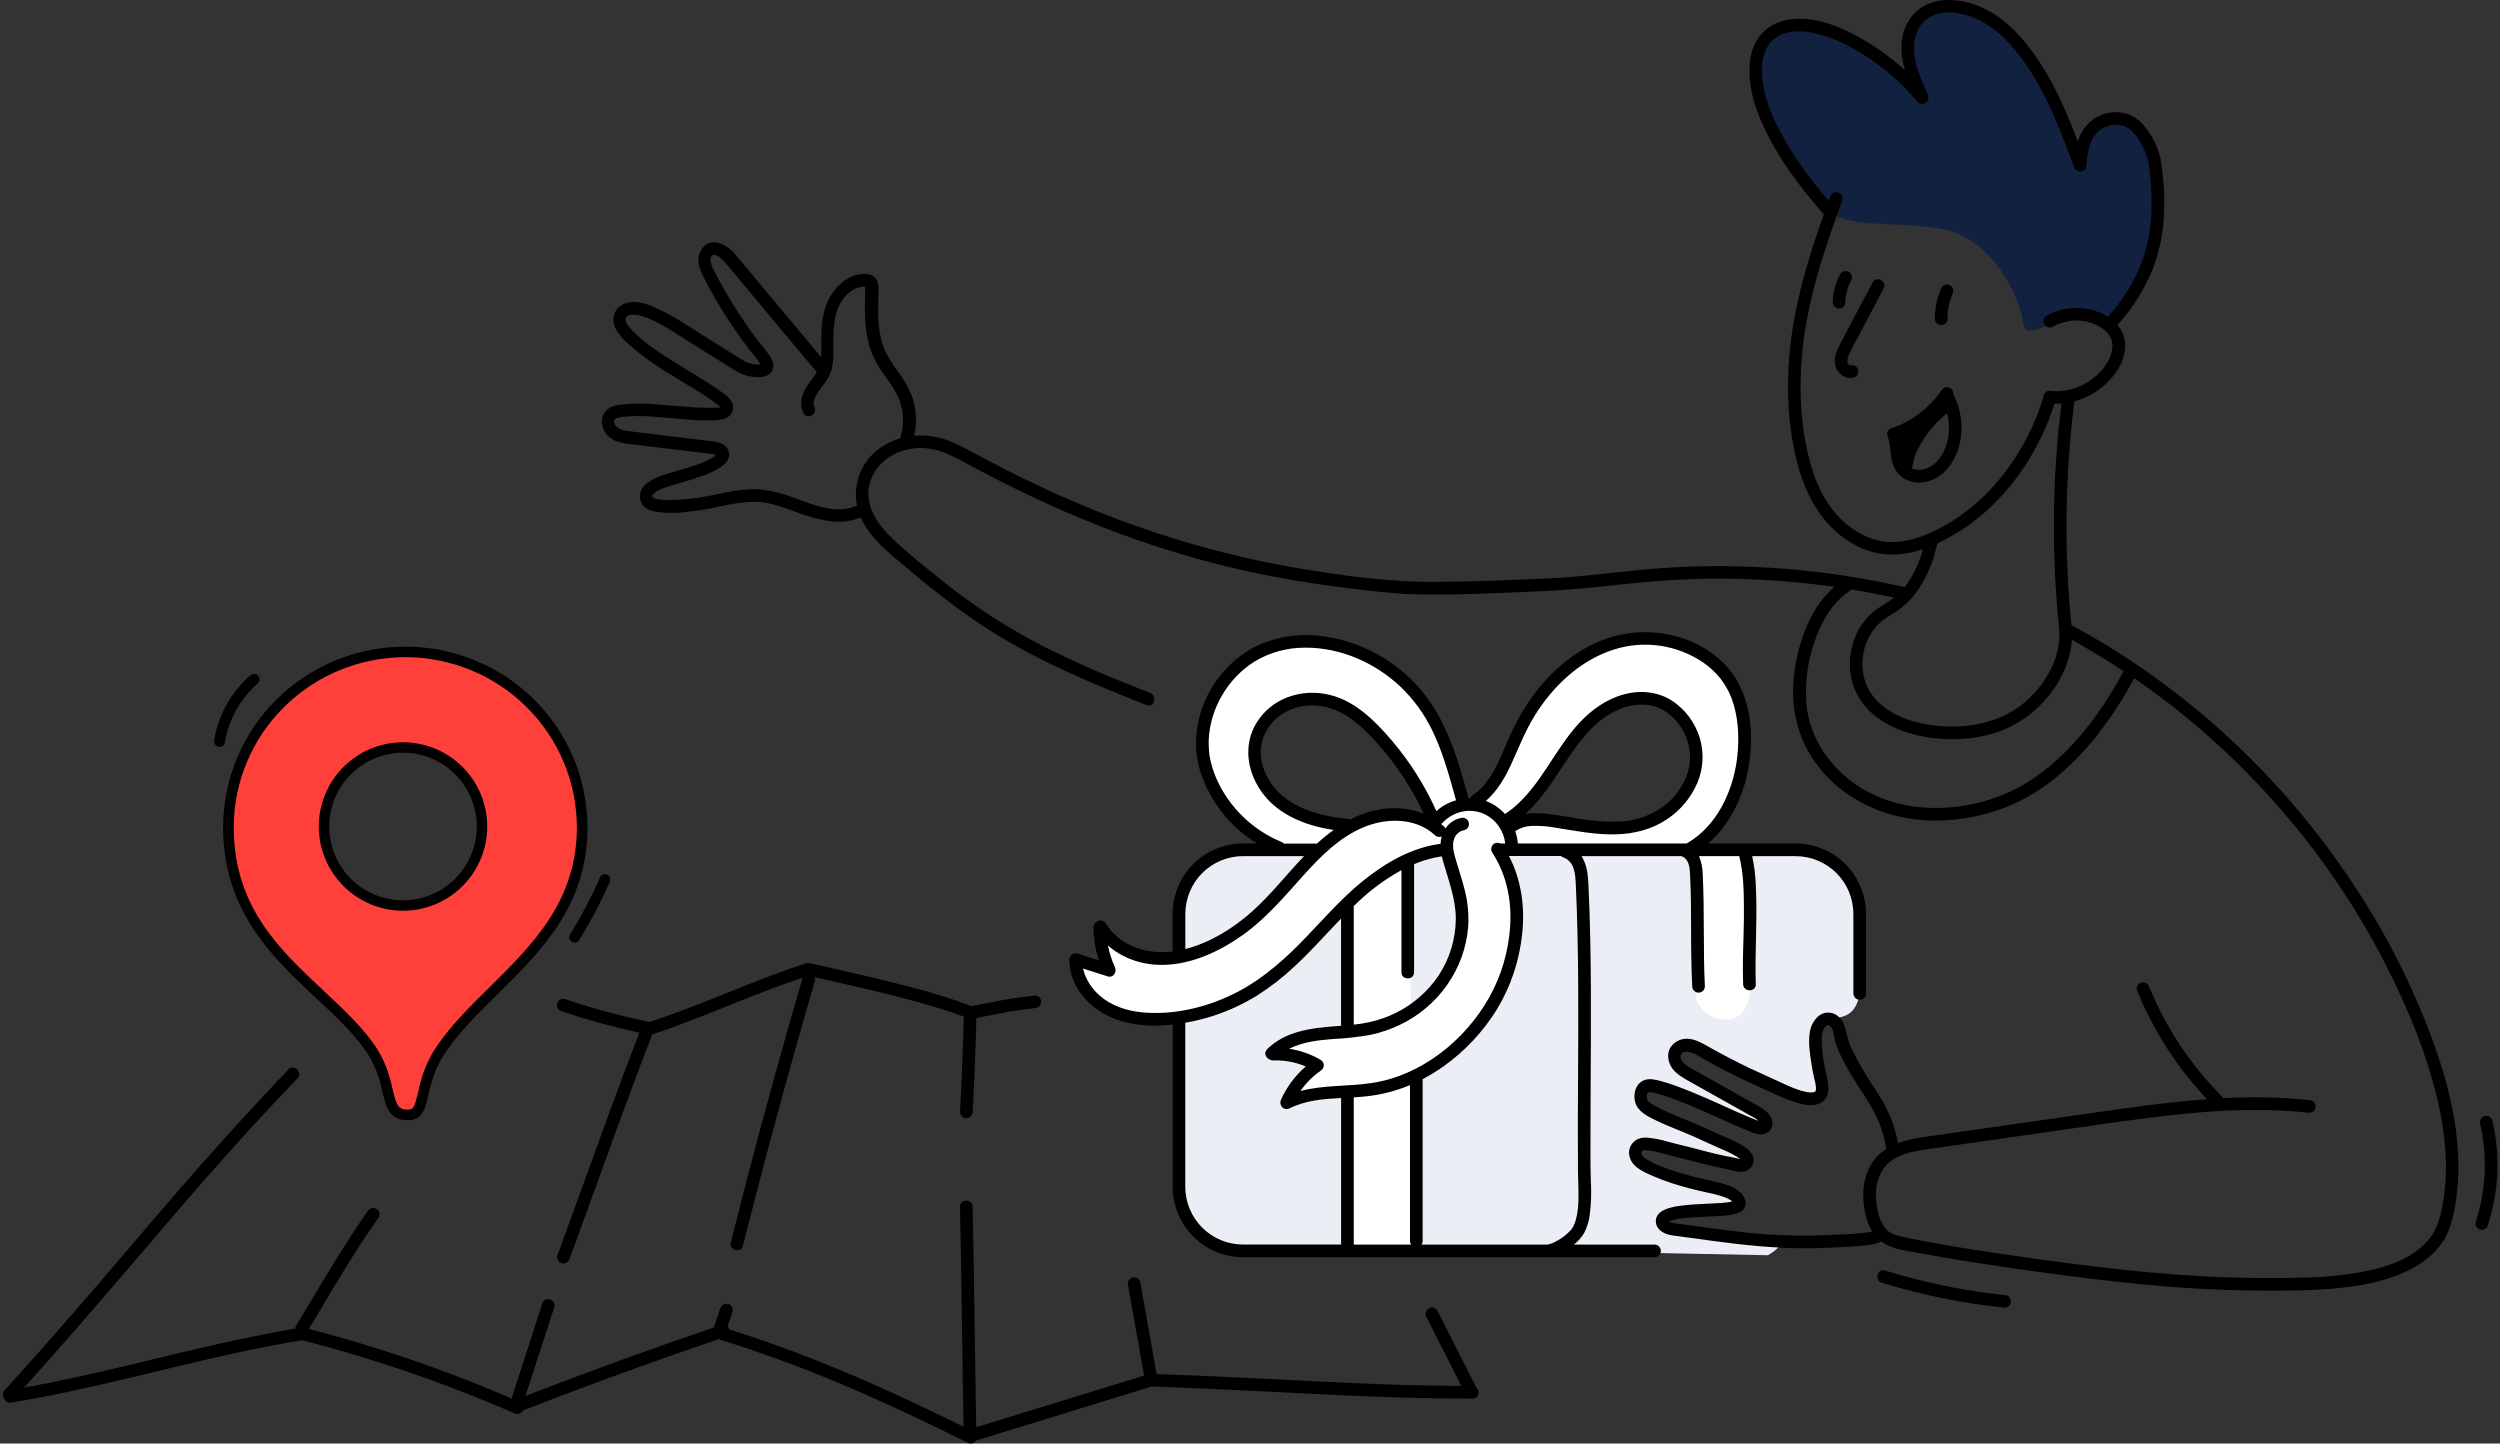 <?xml version="1.0" encoding="UTF-8"?> <svg xmlns="http://www.w3.org/2000/svg" width="549" height="317" viewBox="0 0 549 317" fill="none"><rect x="0" y="0" width="549" height="317" fill="#333333" stroke="none"/> <path d="M402.07 46.749C397.021 43.431 386.389 27.852 385.556 16.443C384.723 5.034 391.777 5.145 395.151 5.515C398.525 5.885 407.314 10.648 413.613 13.323C417.354 14.89 420.381 17.787 422.111 21.455C422.111 21.455 413.877 6.538 425.207 1.725C436.538 -3.089 447.424 15.499 447.424 15.499L456.801 36.326C456.801 36.326 457.176 24.366 466.914 26.422C476.652 28.477 474.375 49.712 472.736 54.608C471.098 59.505 463.877 70.576 463.877 70.576C463.877 70.576 458.323 67.461 454.246 69.007C450.168 70.553 444.66 75.283 444.207 70.576C443.753 65.869 437.598 52.063 426.309 50.258C415.02 48.453 407.254 50.142 402.07 46.749Z" fill="#11213F"></path> <path d="M289.109 187.188C289.109 187.188 272.54 186.295 267.504 187.827C262.469 189.359 259.807 193.663 259.173 201.976C258.539 210.288 258.433 261.529 258.433 261.529C258.433 261.529 260.557 272.873 270.809 274.488C281.061 276.104 341.799 274.725 341.799 274.725L388.226 275.65C388.226 275.65 393.549 272.674 388.953 272.526C384.357 272.378 370.041 270.244 367.722 269.666C365.404 269.087 364.83 267.453 368.884 266.236C372.939 265.019 381.038 265.116 381.038 265.116L380.682 262.413L361.918 256.317C361.918 256.317 358.128 254.531 359.442 252.041C360.757 249.551 369.652 253.031 369.652 253.031L381.802 255.929C381.802 255.929 383.982 255.026 381.654 252.578C379.326 250.129 362.497 243.552 362.497 243.552C362.497 243.552 360.183 241.382 360.558 239.47C360.933 237.559 365.556 239.128 365.825 239.211C366.093 239.294 385.518 247.417 385.518 247.417C385.518 247.417 389.753 247.089 387.37 245.418C384.986 243.747 368.907 234.467 368.907 234.467C368.907 234.467 367.56 233.814 368.907 230.848C370.254 227.881 374.406 231.037 374.873 231.31C375.341 231.583 391.841 239.179 395.192 240.206C398.543 241.234 400.986 242.442 400.061 237.901C399.135 233.361 396.821 225.456 400.255 224.141C403.689 222.827 409.081 225.331 408.697 212.862C408.313 200.393 407.114 190.386 401.153 187.813C395.192 185.24 357.049 186.651 357.049 186.651L289.096 187.174" fill="#EBEEF4"></path> <path d="M127.794 178.153C126.438 166.521 118.066 153.357 107.586 147.945C97.106 142.533 79.815 142.965 71.23 147.562C62.645 152.158 48.77 164.586 50.087 181.772C51.405 198.958 58.331 205.982 64.998 213.474C64.998 213.474 67.757 216.803 74.711 222.705C80.73 227.81 83.141 233.877 84.85 238.408C86.559 242.939 86.947 244.046 89.602 244.885C92.257 245.724 92.617 241.698 92.617 241.698C92.617 241.698 95.33 233.18 99.512 227.037C103.694 220.893 113.183 212.892 118.345 207.12C123.508 201.348 129.155 189.789 127.794 178.153ZM101.857 192.746C97.726 196.495 93.811 198.315 87.261 198.426C80.711 198.537 75.765 193.542 73.928 190.93C72.091 188.318 70.715 182.753 71.215 179.344C71.715 175.935 76.901 168.328 76.901 168.328C80.924 165.035 83.769 164.238 89.013 164.353C94.257 164.468 103.567 167.873 105.291 174.575C107.016 181.278 105.997 189 101.857 192.746V192.746Z" fill="#FF3F3A"></path> <path d="M295.895 198.366V274.465C295.895 274.465 311.205 276.904 311.113 274.701C311.02 272.498 309.146 188.979 309.146 188.979L295.895 198.366Z" fill="white"></path> <path d="M372.517 186.211V219.536C372.517 219.536 374.604 224.604 379.922 223.826C385.24 223.049 384.324 214.32 384.324 214.32V191.233L383.287 187.827L372.517 186.211Z" fill="white"></path> <path d="M376.548 145.709C368.416 138.766 358.035 139.048 349.176 143.394C340.317 147.74 334.115 159.483 331.329 165.634C329.544 169.464 327.076 172.937 324.044 175.881L321.299 176.807L319.476 169.73C317.657 162.648 310.219 151.531 303.605 145.986C296.991 140.442 280.926 139.969 275.469 143.695C270.012 147.421 262.773 156.007 264.481 167.36C266.189 178.713 281.009 186.23 281.009 186.23H290.03C290.03 186.23 285.193 191.321 279.635 197.528C274.076 203.734 268.526 208.335 257.52 210.52C246.514 212.704 241.515 203.651 241.515 203.651C241.515 203.651 242.811 211.63 242.992 212.862C243.172 214.093 236.216 210.733 236.216 210.733C238.993 221.614 244.727 222.229 251.064 223.72C257.4 225.21 268.522 220.859 275.478 217.115C282.435 213.371 291.83 202.559 298.666 195.825C305.503 189.09 314.866 186.971 316.597 186.665L318.786 191.233C319.31 195.426 320.056 199.588 321.021 203.702C322.41 209.071 317.231 214.667 313.292 219.439C309.353 224.21 295.903 226.538 295.903 226.538C295.903 226.538 298.778 225.853 291.622 226.011C284.467 226.168 279.644 231.477 279.644 231.477L288.007 233.226L282.5 242.187C282.5 242.187 286.855 240.655 295.88 240.178C304.905 239.702 307.257 237.744 317.708 231.907C328.158 226.071 332.319 208.557 333.074 201.976C333.828 195.394 329.306 186.211 329.306 186.211C329.306 186.211 369.235 188.003 372.503 186.211C375.77 184.42 381.172 173.659 382.685 167.67C384.199 161.681 384.675 152.66 376.548 145.709ZM306.359 178.82L295.413 181.5C295.413 181.5 282.948 180.084 278.885 173.979C274.821 167.874 276.395 159.307 276.395 159.307C280.06 154.78 286.086 151.758 289.979 153.628C293.871 155.498 299.351 157.261 304.591 163.523C309.83 169.785 314.426 179.26 314.426 179.26L306.359 178.82ZM372.225 165.976C371.989 174.548 367.231 177.617 365.204 178.82C363.177 180.023 360.316 180.431 356.271 181.18C352.226 181.93 346.029 181.217 342.219 180.5C338.41 179.783 331.963 179.431 331.963 179.431C331.963 179.431 339.239 171.984 341.919 167.67C344.598 163.357 350.564 153.202 358.405 153.507C366.245 153.813 372.466 157.4 372.225 165.976Z" fill="white"></path> <path d="M405.245 66.337C405.245 66.114 405.245 65.874 405.282 65.665C405.282 65.536 405.305 65.411 405.319 65.281V65.184C405.319 65.031 405.319 65.059 405.319 65.267C405.317 65.138 405.337 65.01 405.379 64.888C405.379 64.795 405.411 64.698 405.43 64.606C405.476 64.388 405.527 64.143 405.583 63.948C405.697 63.515 405.834 63.089 405.995 62.671C406.032 62.583 406.078 62.49 406.106 62.402C405.995 62.773 406.106 62.375 406.157 62.291C406.249 62.088 406.351 61.889 406.457 61.69C406.564 61.532 406.637 61.354 406.671 61.167C406.706 60.98 406.702 60.787 406.659 60.602C406.617 60.416 406.536 60.242 406.423 60.089C406.31 59.935 406.167 59.807 406.002 59.712C405.837 59.617 405.655 59.556 405.466 59.534C405.277 59.512 405.085 59.529 404.903 59.585C404.721 59.64 404.552 59.732 404.407 59.855C404.262 59.979 404.144 60.13 404.06 60.301C403.069 62.167 402.524 64.238 402.468 66.35C402.468 66.719 402.614 67.072 402.874 67.332C403.135 67.593 403.488 67.739 403.856 67.739C404.225 67.739 404.578 67.593 404.838 67.332C405.099 67.072 405.245 66.719 405.245 66.35V66.337Z" fill="black"></path> <path d="M426.298 71.386C426.666 71.386 427.02 71.24 427.28 70.98C427.54 70.719 427.687 70.366 427.687 69.998C427.682 69.471 427.705 68.944 427.756 68.419C427.756 68.308 427.756 68.197 427.793 68.086C427.791 68.074 427.791 68.061 427.793 68.049C427.791 68.035 427.791 68.021 427.793 68.007C427.839 67.744 427.881 67.484 427.932 67.225C428.034 66.763 428.154 66.276 428.302 65.809C428.381 65.555 428.464 65.305 428.557 65.059L428.682 64.745C428.682 64.703 428.71 64.675 428.714 64.657C428.719 64.638 428.747 64.592 428.761 64.555C428.937 64.235 428.984 63.859 428.891 63.506C428.798 63.152 428.572 62.849 428.261 62.657C427.659 62.338 426.673 62.444 426.363 63.152C425.393 65.304 424.894 67.638 424.9 69.998C424.9 70.181 424.937 70.362 425.007 70.531C425.077 70.7 425.18 70.854 425.31 70.983C425.44 71.112 425.595 71.214 425.764 71.283C425.934 71.353 426.115 71.388 426.298 71.386Z" fill="black"></path> <path d="M411.239 62.023C409.166 65.898 407.115 69.786 405.088 73.686C404.162 75.487 402.737 77.533 402.936 79.657C403.13 81.684 404.995 83.485 407.101 82.897C408.823 82.434 408.092 79.75 406.361 80.217L406.25 80.25C406.194 80.25 406.25 80.25 406.115 80.166C405.959 80.045 405.836 79.886 405.759 79.703C405.574 79.278 405.759 78.514 405.991 77.996C406.662 76.362 407.615 74.797 408.434 73.233C410.147 69.947 411.879 66.67 413.632 63.402C414.479 61.824 412.095 60.422 411.239 62.023Z" fill="black"></path> <path d="M428.956 86.614C428.98 86.341 428.929 86.067 428.807 85.822C428.686 85.577 428.498 85.37 428.266 85.225C427.947 85.047 427.572 84.999 427.218 85.091C426.864 85.183 426.56 85.409 426.369 85.72C423.745 89.514 420.003 92.395 415.663 93.959C415.593 93.967 415.523 93.979 415.455 93.996C414.793 94.176 414.205 95.005 414.488 95.704C415.311 97.763 414.95 100.036 415.747 102.156C416.209 103.367 417.055 104.394 418.156 105.079C419.256 105.764 420.551 106.07 421.842 105.951C427.489 105.53 430.446 99.865 430.733 94.769C430.872 91.941 430.259 89.127 428.956 86.614V86.614ZM426.683 99.513C425.758 101.225 424.318 102.632 422.384 103.072C421.56 103.273 420.693 103.21 419.907 102.892L419.764 102.822C419.933 102.584 420.032 102.303 420.051 102.012C420.195 100.851 420.563 99.729 421.134 98.707C421.672 97.624 422.291 96.583 422.985 95.593C424.278 93.77 425.824 92.141 427.577 90.756C428.365 93.686 428.047 96.803 426.683 99.513V99.513Z" fill="black"></path> <path d="M363.336 273.313H345.595L345.757 273.188C346.631 272.504 347.363 271.656 347.914 270.693C348.49 269.555 348.879 268.331 349.066 267.069C349.419 264.495 349.514 261.891 349.349 259.298C349.238 256.137 349.275 252.966 349.27 249.801C349.27 235.393 349.52 220.984 349.228 206.576C349.145 202.522 349.02 198.472 348.826 194.422C348.738 192.511 348.599 190.585 347.756 188.84C347.623 188.55 347.468 188.27 347.294 188.003H369.292C369.454 188.138 369.646 188.234 369.852 188.28C369.876 188.312 369.903 188.341 369.931 188.368C371.019 189.294 371.074 190.821 371.144 192.261C371.239 194.297 371.303 196.334 371.333 198.37C371.394 202.133 371.333 205.896 371.403 209.659C371.435 211.973 371.5 214.287 371.611 216.601C371.618 216.967 371.767 217.316 372.026 217.575C372.284 217.834 372.634 217.983 373 217.99C373.368 217.99 373.721 217.844 373.981 217.583C374.242 217.323 374.388 216.97 374.388 216.601C373.995 208.455 374.323 200.3 373.925 192.154C373.922 190.734 373.644 189.327 373.106 188.012H381.955C381.961 188.077 381.97 188.142 381.983 188.206C382.909 191.909 382.937 195.843 382.964 199.643C382.992 203.026 382.83 206.41 382.761 209.798C382.719 211.908 382.724 214.019 382.793 216.129C382.849 217.911 385.626 217.92 385.57 216.129C385.334 208.844 385.964 201.573 385.57 194.288C385.487 192.177 385.223 190.077 384.779 188.012H394.304C397.67 188.011 400.899 189.346 403.281 191.725C405.662 194.104 407.002 197.332 407.004 200.698V218.156C407.004 218.341 407.041 218.524 407.113 218.694C407.184 218.865 407.289 219.019 407.421 219.148C407.553 219.278 407.709 219.379 407.881 219.447C408.052 219.515 408.236 219.549 408.421 219.545H408.448C408.807 219.531 409.146 219.378 409.394 219.119C409.643 218.86 409.782 218.515 409.781 218.156V200.698C409.781 196.595 408.151 192.659 405.249 189.757C402.348 186.856 398.412 185.226 394.309 185.226H375.129C379.72 181.222 382.617 175.39 383.807 169.424C385.436 161.246 384.608 151.661 378.401 145.528C372.981 140.173 364.891 138.012 357.448 139.09C349.4 140.252 342.327 145.449 337.426 151.744C334.889 155.053 332.785 158.672 331.164 162.514C329.613 166.106 328.155 170.045 325.457 172.886C324.824 173.561 324.114 174.159 323.342 174.668C323.106 174.826 322.917 175.045 322.796 175.302H322.398C322.413 175.13 322.398 174.956 322.351 174.789C320.005 166.189 317.431 157.428 311.313 150.675C305.594 144.355 297.723 140.394 289.24 139.567C284.694 139.121 280.111 139.909 275.975 141.848C272.546 143.561 269.583 146.078 267.339 149.184C262.992 155.058 261.419 162.796 263.705 169.785C265.891 176.207 270.246 181.667 276.021 185.226H272.994C270.961 185.224 268.948 185.623 267.069 186.399C265.19 187.176 263.483 188.316 262.045 189.752C260.606 191.189 259.465 192.896 258.687 194.774C257.909 196.652 257.508 198.665 257.508 200.698V208.951C251.889 209.636 245.937 207.849 242.841 202.79C242.725 202.603 242.567 202.446 242.38 202.332C242.192 202.218 241.98 202.149 241.761 202.133C241.542 202.117 241.322 202.153 241.119 202.238C240.917 202.323 240.737 202.456 240.596 202.624C240.442 202.749 240.32 202.908 240.24 203.089C240.159 203.27 240.123 203.467 240.133 203.665C240.148 206.118 240.545 208.554 241.309 210.885L236.578 209.39C236.372 209.334 236.156 209.326 235.946 209.367C235.736 209.408 235.539 209.497 235.369 209.627C235.199 209.757 235.062 209.924 234.967 210.116C234.873 210.308 234.824 210.519 234.824 210.733C234.824 217.346 240.226 222.461 246.238 224.243C249.575 225.156 253.053 225.44 256.494 225.08C256.837 225.053 257.184 225.016 257.526 224.979V260.617C257.526 264.721 259.157 268.656 262.058 271.558C264.96 274.46 268.895 276.09 272.999 276.09H339.351C339.538 276.104 339.725 276.104 339.911 276.09H363.331C363.685 276.09 364.026 275.956 364.284 275.713C364.543 275.47 364.698 275.138 364.719 274.785V274.752C364.726 274.566 364.696 274.38 364.629 274.206C364.563 274.032 364.462 273.873 364.333 273.739C364.204 273.605 364.049 273.498 363.878 273.424C363.706 273.351 363.522 273.313 363.336 273.313ZM343.322 188.294C343.803 188.466 344.239 188.741 344.602 189.1C344.964 189.459 345.243 189.894 345.419 190.372C346.002 191.784 346.002 193.376 346.072 194.88C346.229 198.321 346.345 201.761 346.419 205.202C346.576 212.093 346.604 218.994 346.585 225.89C346.585 232.713 346.507 239.535 346.493 246.357C346.493 249.801 346.502 253.244 346.521 256.688C346.521 259.002 346.701 261.348 346.618 263.676C346.604 265.002 346.438 266.322 346.123 267.611C345.986 268.192 345.783 268.756 345.516 269.291C345.423 269.469 345.318 269.64 345.202 269.804L345.081 269.962C344.998 270.064 344.915 270.156 344.827 270.253C344.02 271.116 343.083 271.847 342.05 272.419C341.58 272.711 341.079 272.947 340.555 273.123C340.319 273.202 340.092 273.257 339.837 273.313H312.164C312.331 273.08 312.417 272.799 312.41 272.512V236.975C314.017 236.139 315.563 235.191 317.038 234.138C321.746 230.783 325.733 226.516 328.762 221.591C331.779 216.576 333.656 210.958 334.26 205.137C334.917 199.245 334.094 193.237 331.372 187.984H342.781C342.937 188.125 343.122 188.23 343.322 188.294ZM297.284 240.979C298.367 240.914 299.446 240.835 300.501 240.706C303.641 240.324 306.714 239.511 309.633 238.29V272.512C309.627 272.799 309.714 273.08 309.882 273.313H297.284V240.979ZM331.914 167.703C333.566 164.083 334.987 160.408 337.102 157.02C341.143 150.541 347.104 144.945 354.449 142.626C357.728 141.589 361.2 141.311 364.603 141.814C368.005 142.317 371.248 143.587 374.087 145.528C375.44 146.483 376.66 147.612 377.716 148.888L377.906 149.124L377.947 149.18V149.203C378.086 149.383 378.22 149.569 378.35 149.754C378.595 150.11 378.813 150.476 379.049 150.846C379.51 151.612 379.902 152.417 380.22 153.253C381.743 157.275 381.969 161.764 381.52 166.013C380.794 172.909 377.623 180.273 371.801 184.328C371.338 184.652 370.875 184.948 370.375 185.226H333.321C333.247 184.304 333.054 183.395 332.747 182.523C333.794 181.825 335.012 181.428 336.269 181.375C337.997 181.296 339.729 181.417 341.429 181.736C345.836 182.43 350.27 183.328 354.755 183.226C358.744 183.134 362.706 182.175 366.043 179.931C368.998 177.979 371.319 175.208 372.722 171.956C374.078 168.769 374.254 165.203 373.217 161.899C372.199 158.642 370.099 155.832 367.265 153.933C364.141 151.887 360.267 151.508 356.698 152.457C352.811 153.489 349.423 155.914 346.729 158.844C341.36 164.69 338.356 172.502 332.122 177.584C331.598 178.002 331.051 178.39 330.483 178.746C329.824 178.014 329.069 177.374 328.239 176.844C327.629 176.453 326.977 176.133 326.295 175.89C328.817 173.701 330.525 170.753 331.914 167.703ZM334.996 178.746C339.541 174.58 342.513 168.906 346.137 163.935C348.321 160.945 350.899 158.177 354.195 156.414C357.161 154.822 360.674 154.137 363.914 155.312C365.198 155.808 366.369 156.558 367.358 157.516C368.418 158.526 369.284 159.723 369.912 161.047C371.23 163.72 371.484 166.793 370.625 169.646C369.693 172.547 367.893 175.091 365.469 176.936C362.658 179.055 359.267 180.263 355.75 180.398C351.519 180.648 347.326 179.88 343.17 179.204C340.476 178.783 337.671 178.306 334.996 178.746ZM322.555 178.052C323.866 178.027 325.162 178.335 326.322 178.946C327.482 179.558 328.468 180.454 329.187 181.551C329.936 182.645 330.402 183.907 330.544 185.226H329.461C329.269 185.127 329.056 185.076 328.84 185.076C328.625 185.076 328.412 185.127 328.22 185.226H327.979C328.001 185.263 328.026 185.298 328.053 185.332C327.772 185.532 327.576 185.83 327.502 186.167C327.429 186.504 327.483 186.857 327.655 187.156C330.826 191.997 331.992 197.63 331.631 203.355C331.293 208.882 329.711 214.261 327.003 219.091C321.676 228.519 312.076 236.216 301.209 237.836C296.007 238.618 290.624 238.234 285.57 239.586C286.777 237.855 288.28 236.349 290.008 235.138C290.218 235.016 290.391 234.841 290.512 234.63C290.633 234.42 290.696 234.182 290.696 233.939C290.696 233.697 290.633 233.458 290.512 233.248C290.391 233.038 290.218 232.863 290.008 232.74C287.878 231.499 285.532 230.675 283.094 230.311C286.06 228.792 289.601 228.404 292.878 228.158C295.615 228.026 298.341 227.717 301.038 227.233C303.235 226.764 305.368 226.035 307.392 225.062C315.858 221.049 321.74 212.764 322.421 203.378C322.581 200.63 322.302 197.874 321.592 195.214C320.972 192.765 320.13 190.382 319.459 187.947C319.361 187.581 319.273 187.22 319.204 186.85L319.148 186.522C319.148 186.332 319.116 186.142 319.107 185.952C319.098 185.762 319.107 185.587 319.107 185.401C319.107 185.304 319.107 185.202 319.107 185.105V185.082C319.172 184.73 319.273 184.402 319.371 184.059C319.408 183.99 319.44 183.916 319.477 183.846C319.555 183.703 319.64 183.564 319.732 183.43L319.796 183.346L319.884 183.245C319.993 183.125 320.107 183.01 320.227 182.902L320.273 182.865L320.417 182.759C320.55 182.67 320.689 182.589 320.833 182.518L320.898 182.486L321.046 182.43C321.217 182.375 321.392 182.332 321.569 182.3C321.924 182.202 322.225 181.967 322.406 181.647C322.588 181.326 322.635 180.947 322.536 180.593C322.432 180.242 322.196 179.945 321.878 179.764C321.559 179.583 321.184 179.531 320.829 179.621C319.43 179.913 318.203 180.744 317.413 181.935C317.333 181.757 317.214 181.599 317.066 181.472C316.885 181.301 316.695 181.143 316.506 180.986C317.253 180.102 318.178 179.384 319.22 178.879C320.262 178.373 321.398 178.092 322.555 178.052ZM297.284 205.859V198.967C297.65 198.62 298.011 198.268 298.381 197.926C301.208 195.261 304.358 192.961 307.758 191.08V213.514C307.758 215.305 310.535 215.305 310.535 213.514V189.766C311.859 189.215 313.224 188.769 314.617 188.433C315.279 188.276 315.946 188.155 316.617 188.054C316.672 188.271 316.733 188.489 316.793 188.711C316.793 188.757 316.793 188.803 316.825 188.85C316.857 188.896 316.825 188.873 316.825 188.882C318.015 193.14 319.699 197.292 319.695 201.772C319.669 206.205 318.354 210.534 315.909 214.232C313.56 217.722 310.34 220.54 306.569 222.405C304.695 223.337 302.713 224.034 300.667 224.479C299.551 224.72 298.421 224.898 297.284 225.011V205.859ZM319.144 185.031C319.144 185.008 319.144 185.003 319.144 185.031ZM296.525 179.968C296.329 179.867 296.115 179.807 295.896 179.792C293.267 179.606 290.672 179.093 288.171 178.265C285.789 177.531 283.57 176.35 281.631 174.784C277.928 171.604 275.744 166.485 277.465 161.825C278.318 159.672 279.844 157.853 281.816 156.641C284.102 155.273 286.772 154.688 289.42 154.975C295.012 155.479 299.316 159.663 302.843 163.657C306.812 168.16 310.11 173.213 312.636 178.658C309.219 177.369 305.497 177.124 301.94 177.954C300.055 178.386 298.234 179.062 296.525 179.968ZM281.381 184.869C274.994 182.234 269.873 177.233 267.089 170.91C266.497 169.525 266.045 168.085 265.737 166.61C265.663 166.259 265.603 165.902 265.547 165.546C265.547 165.546 265.547 165.435 265.547 165.374V165.277C265.52 165.043 265.496 164.807 265.478 164.569C265.419 163.829 265.407 163.085 265.441 162.343C265.629 158.934 266.635 155.621 268.375 152.684C270.097 149.709 272.504 147.189 275.397 145.334C278.757 143.285 282.62 142.21 286.556 142.228C294.354 142.154 302.033 145.551 307.642 150.892C310.477 153.626 312.805 156.842 314.515 160.39C316.404 164.236 317.672 168.351 318.829 172.465C319.116 173.488 319.398 174.506 319.676 175.529C319.697 175.602 319.723 175.673 319.755 175.742C319.17 175.908 318.599 176.12 318.047 176.376C317.091 176.825 316.21 177.416 315.432 178.13C312.926 172.538 309.641 167.329 305.675 162.658C301.783 158.071 296.997 153.327 290.79 152.35C287.625 151.814 284.371 152.273 281.478 153.665C278.943 154.925 276.864 156.944 275.531 159.441C272.721 164.777 274.36 171.081 278.261 175.4C281.927 179.459 287.467 181.458 292.873 182.259C291.595 183.185 290.372 184.183 289.208 185.249H281.946C281.78 185.091 281.589 184.963 281.381 184.869ZM272.994 188.003H286.38C282.524 192.025 279.108 196.463 274.943 200.18C270.777 203.896 265.732 207.016 260.299 208.418V200.698C260.299 199.031 260.627 197.38 261.265 195.84C261.903 194.3 262.838 192.9 264.017 191.721C265.196 190.542 266.596 189.607 268.136 188.969C269.676 188.331 271.327 188.003 272.994 188.003ZM250.635 222.294C247.349 221.956 243.979 220.836 241.489 218.629C239.683 217.078 238.402 215.005 237.823 212.695L243.266 214.417C244.516 214.81 245.317 213.403 244.835 212.376C244.127 210.855 243.611 209.252 243.299 207.604C246.58 210.543 251.037 211.987 255.536 211.885C261.835 211.751 267.903 208.89 272.957 205.294C278.09 201.638 282.075 196.847 286.269 192.201C290.013 188.035 294.137 183.897 299.385 181.685C304.477 179.537 310.956 179.523 315.122 183.421C315.313 183.609 315.557 183.735 315.822 183.781C316.087 183.827 316.359 183.792 316.603 183.68C316.453 184.212 316.366 184.761 316.344 185.314C316.297 185.314 316.251 185.314 316.205 185.314C309.799 186.202 304.055 189.576 299.112 193.603C294.169 197.63 289.943 202.656 285.417 207.233C280.789 211.908 275.79 216.088 269.759 218.804C263.904 221.489 257.087 222.951 250.635 222.294ZM260.285 260.617V224.59C262.461 224.221 264.606 223.686 266.7 222.988C269.977 221.9 273.116 220.434 276.054 218.619C278.99 216.76 281.741 214.623 284.269 212.237C287.861 208.914 291.091 205.234 294.493 201.726V225.266L293.211 225.358C287.916 225.742 282.223 226.474 278.266 230.398C277.424 231.232 278.007 232.37 278.863 232.68C279.089 232.824 279.355 232.893 279.622 232.875C282.067 232.785 284.501 233.237 286.75 234.198C284.427 236.196 282.572 238.68 281.316 241.474C280.761 242.738 281.909 244.024 283.218 243.376C286.722 241.632 290.624 241.321 294.507 241.118V273.303H272.994C271.327 273.305 269.675 272.979 268.134 272.342C266.593 271.705 265.192 270.771 264.012 269.593C262.831 268.415 261.895 267.016 261.255 265.476C260.616 263.936 260.286 262.285 260.285 260.617Z" fill="black"></path> <path d="M535.325 231.634C531.004 219.056 525.158 207.055 517.917 195.899C510.877 184.963 502.642 174.845 493.364 165.731C484.096 156.618 473.825 148.586 462.747 141.788C460.168 140.212 457.545 138.706 454.879 137.271C453.593 124.439 453.452 111.518 454.458 98.661C454.729 95.141 455.092 91.629 455.546 88.127C459.179 87.164 462.366 84.973 464.566 81.925C466.367 79.393 467.422 76.07 466.098 73.099C465.813 72.472 465.441 71.89 464.992 71.368C468.298 67.747 470.931 63.565 472.768 59.019C474.335 54.874 475.176 50.49 475.253 46.06C475.309 43.783 475.229 41.505 475.012 39.237C474.823 37.155 474.656 35.044 473.934 33.068C473.212 31.013 472.113 29.111 470.694 27.458C469.98 26.606 469.095 25.914 468.096 25.426C467.097 24.938 466.006 24.665 464.895 24.626C463.519 24.592 462.155 24.888 460.916 25.488C459.677 26.087 458.599 26.974 457.772 28.074C457.116 28.974 456.617 29.979 456.295 31.045C453.153 22.821 449.519 14.665 443.627 8.042C440.327 4.316 435.995 1.192 430.978 0.29C428.627 -0.131 426.091 -0.173 423.832 0.706C421.656 1.515 419.858 3.104 418.787 5.163C417.098 8.473 417.348 12.004 418.324 15.42C415.565 12.899 412.546 10.679 409.317 8.797C404.309 5.862 398.103 3.183 392.192 4.414C390.931 4.664 389.731 5.161 388.662 5.876C387.593 6.591 386.676 7.509 385.963 8.579C384.657 10.583 384.195 13.064 384.181 15.42C384.148 20.881 386.291 26.19 388.851 30.911C392.021 36.748 396.099 42.107 400.523 47.055C397.571 55.307 394.969 63.717 393.627 72.395C392.16 81.948 392.239 91.867 394.59 101.281C395.761 105.974 397.686 110.538 400.797 114.282C403.574 117.6 407.341 120.262 411.562 121.312C415.195 122.215 418.838 121.747 422.3 120.595C421.604 123.146 420.524 125.576 419.097 127.801C418.838 128.19 418.56 128.565 418.264 128.931C405.529 126.024 392.521 124.482 379.46 124.33C372.97 124.262 366.481 124.542 360.021 125.168C353.351 125.807 346.709 126.737 340.012 127.019C331.593 127.394 323.151 127.755 314.723 127.778C304.716 127.806 294.668 126.39 284.819 124.733C263.431 121.104 243.001 114.138 223.585 104.502C220.953 103.191 218.331 101.845 215.717 100.466C213.037 99.045 210.39 97.462 207.502 96.495C205.318 95.771 203.01 95.497 200.717 95.69C201.291 93.351 201.299 90.909 200.74 88.567C200.157 86.141 198.888 84.017 197.468 81.99C196.047 79.963 194.64 78.07 193.871 75.774C193.163 73.44 192.821 71.011 192.858 68.572C192.858 67.272 192.858 65.976 192.895 64.675C192.932 63.374 193.094 61.898 192.108 60.926C191.122 59.954 189.65 60.056 188.405 60.306C187.358 60.529 186.368 60.967 185.499 61.593C183.638 62.95 182.224 64.833 181.44 66.999C180.481 69.516 180.366 72.312 180.343 74.978C180.343 76.126 180.384 77.292 180.343 78.444L171.28 67.623L165.953 61.245C165.064 60.181 164.177 59.118 163.292 58.056C162.472 57.08 161.695 56.034 160.783 55.136C159.122 53.507 156.317 52.211 154.419 54.289C154.022 54.74 153.724 55.271 153.546 55.845C153.367 56.419 153.311 57.024 153.382 57.621C153.535 59.01 154.174 60.223 154.803 61.435C157.126 65.915 159.776 70.217 162.732 74.307C163.5 75.368 164.287 76.414 165.092 77.445C165.783 78.225 166.414 79.055 166.981 79.93L167.036 80.041L166.948 80.069H166.721C166.453 80.074 166.184 80.064 165.916 80.041L165.754 80.018H165.698C165.518 79.986 165.337 79.953 165.162 79.912C164.858 79.841 164.558 79.755 164.264 79.653L163.944 79.537L163.597 79.375C162.556 78.833 161.584 78.134 160.589 77.523L157.071 75.316L150.068 70.928C147.932 69.523 145.677 68.308 143.33 67.295C141.45 66.536 139.238 65.906 137.252 66.665C136.776 66.826 136.335 67.08 135.957 67.412C135.579 67.744 135.27 68.148 135.049 68.6C134.793 69.206 134.682 69.863 134.725 70.52C134.768 71.176 134.963 71.814 135.295 72.381C135.894 73.416 136.661 74.345 137.563 75.13C138.4 75.927 139.275 76.681 140.178 77.394C142.044 78.851 143.986 80.209 145.995 81.462C147.963 82.698 149.971 83.878 151.948 85.1C153.951 86.279 155.883 87.575 157.733 88.983C157.9 89.11 158.055 89.253 158.196 89.409L157.946 89.469C157.515 89.528 157.08 89.558 156.645 89.557C156.081 89.557 155.516 89.557 154.951 89.557C152.568 89.516 150.189 89.298 147.819 89.094C145.449 88.891 143.029 88.664 140.622 88.632C139.488 88.612 138.354 88.651 137.225 88.747C136.086 88.849 134.911 88.974 133.892 89.571C131.615 90.918 131.745 93.926 133.466 95.671C135.188 97.416 137.891 97.448 140.15 97.722C144.899 98.296 149.643 98.893 154.387 99.466L155.877 99.647L156.34 99.703L156.557 99.73L156.807 99.786C156.928 99.814 157.043 99.846 157.164 99.883L157.229 99.906C157.085 100.027 156.923 100.198 156.807 100.281C154.956 101.563 152.758 102.132 150.642 102.804C149.231 103.266 147.805 103.646 146.394 104.086C144.864 104.481 143.417 105.148 142.122 106.053C140.881 107.011 140.178 108.501 140.71 110.056C141.173 111.408 142.339 112.037 143.681 112.306C146.991 112.977 150.582 112.5 153.864 112.023C158.409 111.361 162.963 109.709 167.605 110.334C170.091 110.663 172.474 111.584 174.816 112.435C177.168 113.37 179.616 114.04 182.115 114.435C184.447 114.776 186.827 114.503 189.021 113.643C191.113 118.304 195.426 121.599 199.236 124.802C205.572 130.125 212.093 135.244 219.161 139.557C226.913 144.288 235.198 148.046 243.571 151.526C246.308 152.659 249.055 153.767 251.814 154.85C253.48 155.502 254.202 152.818 252.554 152.17C243.358 148.555 234.175 144.764 225.497 140.011C218.745 136.259 212.335 131.923 206.34 127.052C202.744 124.173 199.064 121.28 195.764 118.063C192.182 114.574 189.206 109.89 191.465 104.822C193.682 99.841 199.31 97.666 204.484 98.587C207.497 99.124 210.168 100.656 212.815 102.086C215.308 103.425 217.82 104.734 220.35 106.011C239.266 115.555 259.141 122.784 279.996 126.691C285.333 127.69 290.711 128.5 296.103 129.167C300.852 129.75 305.646 130.37 310.451 130.504C318.782 130.74 327.113 130.287 335.444 129.963C340.716 129.755 345.96 129.417 351.208 128.852C357.586 128.167 363.95 127.464 370.36 127.214C381.201 126.784 392.059 127.337 402.801 128.866C400.325 131.098 398.361 133.839 397.043 136.901C395.125 141.208 394.027 145.835 393.803 150.545C393.545 155.18 394.485 159.802 396.534 163.967C398.334 167.484 400.858 170.58 403.939 173.053C410.988 178.751 420.138 180.921 429.062 179.996C433.665 179.546 438.165 178.354 442.387 176.464C446.09 174.733 449.529 172.486 452.602 169.79C458.674 164.574 463.543 157.983 467.496 151.059C467.899 150.355 468.283 149.647 468.667 148.935C474.063 152.641 479.239 156.659 484.167 160.968C493.667 169.275 502.224 178.602 509.684 188.78C517.161 198.98 523.472 209.985 528.498 221.591C531.35 228.024 533.624 234.698 535.292 241.534C536.926 248.532 537.699 255.882 536.635 263.033C536.232 265.736 535.709 268.448 534.408 270.679C533.442 272.255 532.174 273.625 530.678 274.711C527.146 277.261 523.023 278.487 518.732 279.311C514.268 280.101 509.746 280.524 505.213 280.575C500.047 280.709 494.864 280.686 489.698 280.524C473.703 280.019 457.763 278.001 441.957 275.701C434.172 274.572 426.354 273.387 418.644 271.813C418.074 271.697 417.5 271.563 416.94 271.401C416.483 271.287 416.037 271.132 415.607 270.938C415.408 270.841 415.214 270.739 415.024 270.624C414.969 270.591 414.663 270.374 414.64 270.364C414.492 270.242 414.349 270.112 414.214 269.976C414.126 269.883 414.043 269.791 413.96 269.693L413.904 269.633L413.858 269.564C412.529 267.648 411.969 264.884 411.946 262.482C411.946 259.705 412.821 256.859 415.089 255.077C417.597 253.11 421.032 252.689 424.086 252.249L447.886 248.843C455.851 247.704 463.807 246.501 471.786 245.487C479.655 244.487 487.578 243.733 495.516 243.742C499.391 243.74 503.263 243.947 507.115 244.362C507.483 244.362 507.836 244.216 508.097 243.956C508.357 243.695 508.503 243.342 508.503 242.974C508.496 242.608 508.348 242.259 508.089 242C507.83 241.741 507.481 241.592 507.115 241.585C500.823 240.94 494.49 240.801 488.176 241.169C488.105 241.005 488.005 240.856 487.879 240.729C482.561 235.372 478.094 229.233 474.633 222.526C473.661 220.637 472.782 218.712 471.962 216.745C471.856 216.395 471.619 216.1 471.301 215.92C470.984 215.74 470.609 215.689 470.254 215.777C469.597 215.958 469 216.786 469.287 217.485C472.278 224.837 476.382 231.685 481.455 237.79C482.48 239.024 483.546 240.224 484.653 241.391C475.799 242.034 466.968 243.33 458.198 244.584L433.547 248.111C429.613 248.676 425.679 249.185 421.74 249.81C420.057 250.054 418.403 250.465 416.801 251.036C416.334 248.468 415.515 245.976 414.367 243.631C413.275 241.317 411.826 239.266 410.461 237.124C409.012 234.915 407.717 232.609 406.587 230.223C406.135 229.256 405.791 228.242 405.559 227.2C405.221 225.599 404.823 224.016 403.425 222.998C402.802 222.545 402.041 222.322 401.272 222.368C400.504 222.414 399.774 222.724 399.209 223.248C398.279 224.132 397.662 225.295 397.45 226.562C397.043 228.913 397.45 231.421 397.816 233.749C397.969 234.726 398.14 235.703 398.367 236.665C398.581 237.349 398.721 238.053 398.783 238.767C398.792 238.91 398.792 239.054 398.783 239.197C398.787 239.24 398.787 239.284 398.783 239.327C398.783 239.378 398.755 239.433 398.737 239.484C398.737 239.452 398.737 239.456 398.737 239.507L398.709 239.6C398.709 239.563 398.709 239.539 398.709 239.516C398.702 239.54 398.692 239.563 398.681 239.586L398.649 239.637L398.561 239.734C398.522 239.754 398.485 239.777 398.45 239.803H398.487H398.441C398.398 239.832 398.348 239.846 398.297 239.845H398.246L397.992 239.896L398.135 239.863L397.955 239.891C397.779 239.891 397.598 239.891 397.422 239.891C397.321 239.891 397.219 239.868 397.117 239.868H397.061C396.599 239.785 396.168 239.692 395.724 239.572C394.848 239.313 393.987 239.004 393.146 238.646L392.961 238.568L392.688 238.447L392.109 238.188L390.966 237.651C388.716 236.582 386.421 235.619 384.176 234.546C381.134 233.086 378.144 231.526 375.206 229.866C373.79 229.061 372.341 228.205 370.67 228.121C369.915 228.069 369.16 228.219 368.482 228.556C367.805 228.892 367.229 229.404 366.815 230.037C365.968 231.468 366.297 233.347 367.245 234.638C368.194 235.929 369.666 236.73 371.068 237.517L380.256 242.673L384.852 245.246C385.34 245.477 385.791 245.78 386.189 246.144C385.958 246.07 385.727 245.982 385.504 245.894C385.074 245.728 384.639 245.552 384.208 245.371L383.986 245.279L383.834 245.214L383.093 244.895L381.515 244.205C376.919 242.164 372.364 239.998 367.63 238.318C366.658 237.97 365.676 237.651 364.677 237.392C363.677 237.133 362.534 236.832 361.469 237.086C359.28 237.614 358.535 240.118 359.09 242.085C359.646 244.052 361.779 245.14 363.529 245.987C366.306 247.334 369.231 248.384 372.064 249.629C374.119 250.555 376.132 251.527 378.196 252.406C378.914 252.712 379.626 253.027 380.316 253.388C380.686 253.582 381.057 253.786 381.413 254.017C381.566 254.114 381.714 254.221 381.876 254.327C381.876 254.327 382.019 254.457 382.116 254.54C381.829 254.48 381.547 254.397 381.265 254.323C380.547 254.137 379.807 254.04 379.076 253.897C376.299 253.337 373.572 252.564 370.832 251.86C369.287 251.467 367.727 251.124 366.204 250.699C364.846 250.283 363.451 250.003 362.039 249.861C361.222 249.736 360.386 249.836 359.623 250.152C358.828 250.544 358.215 251.227 357.91 252.059C357.382 253.582 358.104 255.248 359.299 256.225C360.493 257.201 361.83 257.761 363.168 258.335C364.505 258.909 365.825 259.409 367.195 259.849C369.708 260.659 372.286 261.311 374.845 261.867C375.928 262.103 377.007 262.33 378.062 262.681C378.33 262.769 378.594 262.857 378.853 262.959L379.02 263.024L379.256 263.126C379.479 263.23 379.697 263.346 379.909 263.473L380.154 263.63L380.233 263.681L380.265 263.718L380.381 263.829L380.173 263.885C380.029 263.922 379.89 263.95 379.742 263.973L379.33 264.042C378.932 264.088 378.534 264.13 378.131 264.162C377.164 264.236 376.192 264.283 375.22 264.324C373.068 264.422 370.916 264.51 368.782 264.815C366.806 265.102 363.39 265.778 363.626 268.421C363.76 269.929 365.177 270.809 366.523 271.156C367.232 271.307 367.949 271.416 368.671 271.485L371.346 271.85C378.02 272.776 384.704 273.701 391.438 273.998C394.819 274.172 398.207 274.174 401.588 274.002C403.68 273.882 405.781 273.836 407.869 273.669C408.98 273.591 410.087 273.451 411.183 273.248C411.856 273.132 412.512 272.933 413.136 272.656C414.109 273.34 415.197 273.843 416.348 274.141C417.959 274.604 419.625 274.845 421.268 275.15C423.277 275.516 425.281 275.872 427.285 276.215C435.398 277.603 443.549 278.765 451.709 279.853C459.868 280.94 468.098 281.912 476.332 282.565C483.811 283.157 491.3 283.446 498.798 283.43C503.148 283.43 507.494 283.389 511.831 283.028C516.566 282.625 521.366 281.922 525.85 280.288C530.016 278.76 534.015 276.386 536.496 272.581C537.926 270.383 538.574 267.87 539.046 265.32C539.713 261.633 539.975 257.885 539.828 254.142C539.546 246.454 537.773 238.887 535.325 231.634ZM167.055 80.037C167.041 79.976 167.041 79.995 167.055 80.037ZM167.115 80.263C167.096 80.31 167.105 80.31 167.115 80.263ZM158.321 89.571C158.275 89.645 158.478 89.668 158.321 89.571ZM157.428 99.777C157.506 99.735 157.428 99.712 157.428 99.777ZM157.543 100.068C157.546 100.079 157.546 100.09 157.543 100.101L157.515 100.064L157.543 100.068ZM143.33 109.228C143.242 109.112 143.269 109.158 143.33 109.228ZM143.556 109.385C143.709 109.478 143.603 109.385 143.556 109.385ZM144.848 109.7C145.079 109.728 144.894 109.695 144.829 109.695L144.848 109.7ZM192.057 99.346C190.459 100.796 189.264 102.635 188.587 104.683C187.911 106.732 187.776 108.921 188.197 111.037C188.095 111.065 187.994 111.099 187.896 111.139C183.559 112.991 178.579 110.838 174.474 109.357C172.153 108.445 169.727 107.823 167.254 107.506C164.606 107.242 161.931 107.645 159.334 108.149C157.312 108.538 155.299 109.01 153.257 109.311L152.795 109.376L152.424 109.422C152.003 109.478 151.577 109.524 151.156 109.57C150.281 109.658 149.407 109.728 148.532 109.765C147.657 109.802 146.903 109.82 146.093 109.788C145.732 109.788 145.38 109.751 145.024 109.714L144.815 109.691L144.288 109.593C144.038 109.538 143.774 109.413 143.524 109.376L143.473 109.343L143.353 109.269L143.269 108.987C143.269 108.987 143.269 108.945 143.269 108.895C143.268 108.878 143.268 108.861 143.269 108.844C143.269 108.945 143.269 108.987 143.269 108.987C143.362 109.256 143.316 108.987 143.269 108.834C143.271 108.811 143.271 108.788 143.269 108.765C143.302 108.723 143.329 108.676 143.348 108.626C143.347 108.618 143.347 108.611 143.348 108.603C143.38 108.533 143.496 108.432 143.38 108.566L143.431 108.51C143.519 108.419 143.612 108.333 143.709 108.251L143.936 108.08C144.061 107.997 144.186 107.923 144.315 107.848C144.607 107.682 144.912 107.538 145.218 107.386L145.588 107.238L146.134 107.039C146.5 106.914 146.87 106.793 147.241 106.682C147.907 106.478 148.573 106.293 149.24 106.104C151.036 105.594 152.841 105.025 154.59 104.382C155.689 104.002 156.746 103.509 157.742 102.91C158.793 102.248 159.959 101.406 160.117 100.082C160.161 99.529 160.029 98.975 159.739 98.502C159.448 98.028 159.015 97.66 158.501 97.448C157.478 96.986 156.368 96.912 155.261 96.777L148.398 95.935L141.413 95.079C140.363 94.949 139.307 94.838 138.261 94.699C137.387 94.584 136.304 94.412 135.605 93.894C135.316 93.681 135.092 93.393 134.957 93.061C134.957 93.061 134.846 92.538 134.86 92.691C134.855 92.606 134.855 92.521 134.86 92.436C134.86 92.492 134.92 92.251 134.86 92.334C134.924 92.204 135.014 92.088 135.124 91.994C135.235 91.9 135.364 91.83 135.503 91.788C135.86 91.675 136.228 91.596 136.6 91.552C138.829 91.328 141.074 91.308 143.306 91.492C147.935 91.769 152.563 92.505 157.192 92.279C158.251 92.228 159.455 92.061 160.246 91.27C160.697 90.804 160.958 90.187 160.979 89.539C161 88.891 160.778 88.259 160.357 87.766C159.649 86.84 158.575 86.192 157.631 85.531C156.687 84.869 155.71 84.221 154.734 83.596C150.925 81.175 146.954 79 143.297 76.348C141.502 75.1 139.846 73.663 138.359 72.062C138.034 71.707 137.762 71.306 137.553 70.872C137.395 70.575 137.342 70.232 137.405 69.9C137.405 69.873 137.544 69.623 137.512 69.641C137.586 69.572 137.738 69.442 137.743 69.428C137.84 69.373 138.021 69.28 138.012 69.28C138.196 69.213 138.387 69.162 138.581 69.127H138.697H139.067C139.266 69.127 139.465 69.127 139.664 69.127C139.82 69.129 139.976 69.151 140.127 69.192C140.367 69.239 140.59 69.299 140.839 69.368C141.918 69.698 142.965 70.122 143.968 70.636C146.236 71.77 148.361 73.173 150.504 74.52L157.344 78.805L160.76 80.948C161.49 81.437 162.265 81.856 163.074 82.198C165.097 82.994 169.855 83.628 169.804 80.222C169.743 79.413 169.445 78.64 168.948 78C168.276 77.051 167.494 76.149 166.786 75.251C165.293 73.307 163.87 71.311 162.519 69.262C161.167 67.213 159.893 65.119 158.696 62.981C158.079 61.88 157.483 60.769 156.909 59.649C156.658 59.203 156.442 58.739 156.261 58.26C156.103 57.842 156.025 57.398 156.03 56.95C156.054 56.77 156.104 56.594 156.178 56.427C156.228 56.327 156.289 56.233 156.358 56.145C156.459 56.053 156.585 55.991 156.719 55.969C156.692 55.969 156.858 55.969 156.868 55.969H156.992C157.034 55.994 157.079 56.011 157.127 56.02C157.918 56.247 158.696 57.024 159.279 57.691C161.028 59.695 162.699 61.782 164.407 63.823C167.882 67.989 171.359 72.154 174.839 76.32L179.366 81.735C179.136 82.126 178.884 82.503 178.612 82.865C177.725 83.93 176.982 85.106 176.399 86.364C176.104 87.047 175.952 87.783 175.952 88.527C175.952 89.272 176.104 90.008 176.399 90.691C176.695 91.381 177.709 91.538 178.297 91.191C178.609 90.999 178.834 90.694 178.927 90.34C179.02 89.986 178.974 89.609 178.797 89.289C178.491 88.585 178.797 87.613 179.158 86.919C179.712 85.958 180.345 85.045 181.051 84.188C181.757 83.284 182.292 82.258 182.629 81.161C182.911 79.918 183.032 78.644 182.99 77.371C183.018 73.094 182.708 68.114 185.809 64.874C186.413 64.208 187.149 63.675 187.97 63.31C188.608 63.066 189.287 62.946 189.97 62.958C189.97 63.041 189.997 63.277 189.997 63.384C189.997 63.99 189.997 64.596 189.965 65.203C189.942 66.397 189.919 67.591 189.942 68.79C189.941 71.176 190.252 73.552 190.868 75.857C191.558 78.055 192.602 80.124 193.959 81.985C195.348 83.994 196.908 85.989 197.662 88.34C198.48 90.756 198.528 93.366 197.801 95.81C197.757 95.96 197.736 96.117 197.741 96.273C195.63 96.834 193.682 97.887 192.057 99.346ZM158.418 89.33C158.418 89.303 158.418 89.284 158.418 89.298C158.418 89.312 158.432 89.303 158.418 89.33ZM414.682 119.012C410.794 118.785 407.1 116.763 404.3 114.032C401.153 110.954 399.135 106.96 397.853 102.79C396.547 98.326 395.77 93.725 395.539 89.08C395.267 84.483 395.422 79.871 396.002 75.302C397.168 65.804 400.056 56.575 403.268 47.601C403.703 46.385 404.146 45.173 404.596 43.963C404.645 43.787 404.658 43.603 404.636 43.422C404.613 43.241 404.555 43.066 404.465 42.908C404.374 42.749 404.254 42.61 404.109 42.498C403.965 42.386 403.8 42.303 403.624 42.255C403.27 42.166 402.895 42.216 402.577 42.397C402.259 42.577 402.022 42.873 401.917 43.222L401.597 44.097C398.236 40.286 395.219 36.185 392.581 31.841C389.957 27.5 387.564 22.483 387.036 17.591C386.796 15.378 386.842 13.425 387.587 11.398C387.908 10.567 388.379 9.801 388.976 9.139C389.656 8.415 390.491 7.855 391.419 7.501C393.734 6.631 396.247 6.769 398.654 7.311C401.397 7.969 404.036 9.005 406.494 10.389C412.103 13.416 417.072 17.503 421.124 22.423C421.364 22.658 421.681 22.798 422.016 22.818C422.351 22.837 422.682 22.735 422.948 22.529C423.209 22.321 423.388 22.026 423.453 21.699C423.519 21.371 423.466 21.03 423.304 20.738C421.453 16.619 419.287 11.731 420.847 7.316C421.133 6.537 421.548 5.811 422.073 5.168C422.678 4.456 423.429 3.883 424.276 3.488C425.966 2.669 428.141 2.595 430.048 2.914C434.556 3.668 438.323 6.33 441.36 9.648C444.572 13.171 447.099 17.331 449.228 21.576C451.672 26.44 453.565 31.55 455.444 36.65C455.534 36.973 455.738 37.253 456.018 37.438C456.298 37.622 456.636 37.699 456.968 37.654C457.301 37.608 457.605 37.444 457.826 37.192C458.047 36.939 458.169 36.615 458.17 36.28C458.383 34.142 458.633 31.874 459.799 30.018C460.297 29.252 460.971 28.615 461.763 28.161C462.556 27.706 463.445 27.446 464.358 27.403C464.81 27.374 465.265 27.403 465.709 27.491C465.985 27.548 466.257 27.623 466.524 27.713L466.626 27.75L466.904 27.884C467.591 28.252 468.197 28.754 468.685 29.361C469.253 30.015 469.748 30.729 470.162 31.49C470.393 31.897 470.625 32.313 470.81 32.739C470.975 33.084 471.12 33.438 471.245 33.799C471.921 35.651 472.036 37.173 472.217 39.145C472.423 41.272 472.511 43.409 472.481 45.546C472.452 49.499 471.78 53.422 470.491 57.159C468.79 61.743 466.207 65.95 462.886 69.54C461.778 68.854 460.569 68.348 459.304 68.04C455.966 67.185 452.426 67.654 449.427 69.35C447.876 70.234 449.274 72.636 450.815 71.747C452.882 70.566 455.293 70.133 457.642 70.521C459.822 70.896 462.21 71.951 463.358 73.913C464.557 75.959 463.571 78.435 462.335 80.273C460.978 82.205 459.129 83.74 456.978 84.716C454.828 85.693 452.456 86.076 450.107 85.827C449.362 85.743 448.719 86.516 448.719 87.215C446.405 94.909 442.327 101.957 436.81 107.798C434.047 110.694 430.89 113.186 427.433 115.203C423.614 117.378 419.208 119.262 414.682 118.994V119.012ZM424.864 121.525C425.082 120.794 425.276 120.053 425.461 119.313L425.984 119.072C429.805 117.226 433.337 114.833 436.467 111.968C442.776 106.247 447.469 98.851 450.403 90.885C450.676 90.145 450.926 89.4 451.167 88.65C451.676 88.665 452.186 88.653 452.694 88.613C451.119 101.234 450.655 113.97 451.306 126.672C451.497 130.375 451.783 134.077 452.162 137.78C452.856 143.89 449.45 149.976 444.923 153.979C439.925 158.4 432.936 159.955 426.368 159.473C420.458 159.038 413.409 156.951 410.354 151.397C407.873 146.852 408.841 140.571 412.636 136.942C413.844 135.785 415.343 135.022 416.709 134.073C418.107 133.112 419.355 131.948 420.412 130.62C422.465 127.892 423.984 124.8 424.887 121.507L424.864 121.525ZM453.217 165.444C450.528 168.13 447.507 170.463 444.229 172.386C440.712 174.396 436.894 175.826 432.922 176.621C424.628 178.339 415.654 177.418 408.433 172.868C402.023 168.818 397.372 162.186 396.673 154.526C396.33 149.988 396.919 145.428 398.404 141.126C399.602 137.475 401.44 133.925 404.277 131.277C404.932 130.666 405.641 130.116 406.397 129.634C406.48 129.58 406.557 129.518 406.628 129.449L408.503 129.768C410.987 130.204 413.455 130.694 415.908 131.24L415.82 131.314C414.33 132.462 412.631 133.295 411.192 134.517C406.563 138.47 404.967 145.685 407.262 151.29C409.979 157.946 417.186 161.07 423.892 161.996C431.122 163 438.994 161.866 445.002 157.469C450.352 153.558 454.541 147.236 454.99 140.502C458.863 142.662 462.649 144.959 466.348 147.393C462.826 153.952 458.572 160.191 453.241 165.425L453.217 165.444ZM400.116 227.307C400.116 227.358 400.116 227.381 400.116 227.307ZM398.612 239.637C398.492 239.762 398.556 239.715 398.612 239.637ZM362.224 239.762C362.279 239.762 362.316 239.762 362.224 239.762ZM382.385 254.572C382.427 254.461 382.427 254.503 382.385 254.563V254.572ZM382.385 254.572C382.371 254.563 382.371 254.563 382.366 254.591L382.385 254.572ZM380.728 263.709L380.686 263.737H380.631H380.58C380.58 263.737 380.571 263.76 380.709 263.727L380.728 263.709ZM380.487 264.047L380.529 264.112C380.529 264.112 380.51 264.121 380.469 264.042L380.487 264.047ZM366.241 268.06L366.278 268.106C366.278 268.106 366.223 268.064 366.223 268.055L366.241 268.06ZM409.78 270.675L409.526 270.712L408.887 270.786C408.299 270.85 407.711 270.897 407.124 270.934C405.013 271.077 402.898 271.156 400.783 271.258C394.219 271.508 387.647 271.22 381.131 270.397C377.858 270.017 374.595 269.568 371.328 269.119L368.981 268.795C368.271 268.739 367.567 268.616 366.88 268.43C366.755 268.398 366.633 268.351 366.519 268.291L366.787 268.138C367.584 267.858 368.407 267.664 369.245 267.56L369.425 267.532H369.62C369.874 267.499 370.134 267.472 370.388 267.449C370.902 267.398 371.411 267.361 371.925 267.324C373.92 267.194 375.924 267.162 377.942 267.009C379.33 266.902 381.08 266.847 382.311 266.042C384.028 264.921 383.352 262.802 381.987 261.677C380.297 260.288 378.002 259.798 375.924 259.34C373.443 258.794 370.985 258.201 368.56 257.456C367.296 257.067 366.047 256.632 364.825 256.137C363.545 255.691 362.327 255.083 361.201 254.327C361.002 254.197 360.833 254.028 360.702 253.829C360.572 253.631 360.483 253.408 360.442 253.175C360.442 253.244 360.479 252.92 360.442 252.985C360.488 252.881 360.559 252.789 360.649 252.718C360.738 252.647 360.843 252.599 360.956 252.578C361.53 252.557 362.105 252.604 362.668 252.716C363.284 252.82 363.894 252.956 364.496 253.124C367.38 253.906 370.291 254.605 373.188 255.364C375.836 256.054 378.516 256.563 381.172 257.215C382.598 257.548 384.056 257.28 384.824 255.924C385.045 255.499 385.139 255.02 385.094 254.543C385.05 254.066 384.869 253.612 384.574 253.235C383.533 251.819 381.765 251.004 380.2 250.31C378.386 249.509 376.59 248.676 374.785 247.861C372.054 246.63 369.263 245.547 366.519 244.358C365.362 243.875 364.238 243.317 363.154 242.687C362.969 242.576 362.784 242.46 362.608 242.34L362.312 242.131L362.275 242.104L362.238 242.071C362.127 241.96 362.012 241.855 361.89 241.757C361.867 241.7 361.839 241.646 361.807 241.594C361.807 241.594 361.724 241.386 361.696 241.28L361.668 241.132C361.668 241.238 361.668 241.132 361.668 241.053C361.668 240.974 361.668 241.016 361.668 240.997C361.668 240.979 361.668 241.034 361.668 241.053V241.021C361.668 240.84 361.668 240.655 361.668 240.474C361.7 240.381 361.725 240.285 361.742 240.187C361.774 240.138 361.804 240.087 361.83 240.035C361.756 240.155 361.793 240.035 361.858 239.988C361.86 239.978 361.86 239.967 361.858 239.956V239.988C361.889 239.965 361.921 239.943 361.955 239.924C362.017 239.896 362.08 239.873 362.145 239.854C362.299 239.844 362.454 239.844 362.608 239.854C362.608 239.854 362.969 239.928 363.043 239.942L363.663 240.09C364.154 240.215 364.64 240.354 365.126 240.502C366.158 240.822 367.171 241.187 368.18 241.567C370.495 242.441 372.582 243.349 374.836 244.344C376.984 245.297 379.117 246.269 381.269 247.209C382.246 247.635 383.223 248.056 384.213 248.454C385.398 248.917 386.74 249.463 387.976 248.81C389.452 248.033 389.554 246.241 388.679 244.973C387.805 243.705 386.365 243.015 385.018 242.261L375.826 237.105C374.387 236.3 372.938 235.499 371.499 234.68C370.541 234.129 369.254 233.351 369.078 232.282C369.041 232.076 369.05 231.864 369.106 231.662C369.106 231.699 369.203 231.495 369.25 231.417C369.25 231.417 369.384 231.301 369.356 231.31C369.562 231.161 369.797 231.057 370.045 231.003C370.294 230.948 370.551 230.946 370.8 230.996C372.133 231.181 373.457 232.176 374.632 232.847C377.548 234.467 380.515 235.991 383.533 237.42C385.578 238.382 387.661 239.271 389.702 240.229C391.397 241.053 393.159 241.732 394.969 242.256C396.552 242.719 398.57 243.048 400.033 242.067C402.347 240.507 401.389 237.559 400.921 235.328C400.446 233.261 400.158 231.156 400.061 229.038C400.035 228.541 400.035 228.044 400.061 227.547C400.061 227.455 400.061 227.362 400.088 227.265C400.086 227.24 400.086 227.216 400.088 227.191C400.144 226.927 400.218 226.667 400.311 226.413C400.465 225.999 400.703 225.621 401.009 225.303L401.074 225.238C401.074 225.238 401.074 225.238 401.13 225.205C401.185 225.173 401.444 225.067 401.25 225.136L401.347 225.099C401.386 225.104 401.425 225.104 401.463 225.099C401.37 225.071 401.407 225.099 401.579 225.127C401.505 225.08 401.546 225.099 401.694 225.187C402.657 225.742 402.699 227.478 402.963 228.519C403.276 229.634 403.69 230.719 404.198 231.759C405.31 234.041 406.57 236.247 407.97 238.364C409.327 240.498 410.78 242.529 411.877 244.844C413.059 247.191 413.841 249.719 414.191 252.323C413.571 252.725 412.994 253.191 412.469 253.712C410.155 255.97 409.151 259.215 409.16 262.39C409.16 265.056 409.757 268.083 411.104 270.425C410.803 270.503 410.493 270.573 410.178 270.624L409.78 270.675ZM386.68 246.255C386.722 246.214 386.768 246.204 386.814 246.255H386.68Z" fill="black"></path> <path d="M361.863 239.933L361.835 239.98L361.868 239.933H361.863Z" fill="black"></path> <path d="M398.672 239.475C398.673 239.486 398.673 239.497 398.672 239.508V239.475Z" fill="black"></path> <path d="M398.417 239.794C398.364 239.803 398.313 239.818 398.265 239.84L398.408 239.799L398.417 239.794Z" fill="black"></path> <path d="M547.336 246.079C547.288 245.903 547.205 245.739 547.093 245.595C546.981 245.451 546.842 245.33 546.683 245.24C546.525 245.149 546.35 245.091 546.169 245.069C545.988 245.046 545.804 245.059 545.628 245.107C545.452 245.156 545.287 245.238 545.143 245.35C544.999 245.462 544.879 245.602 544.788 245.76C544.698 245.919 544.64 246.094 544.617 246.275C544.595 246.456 544.608 246.639 544.656 246.815C546.288 253.94 545.944 261.375 543.661 268.319C543.563 268.674 543.611 269.054 543.793 269.374C543.975 269.694 544.278 269.929 544.633 270.027C544.988 270.124 545.368 270.077 545.688 269.894C546.008 269.712 546.243 269.41 546.341 269.055C548.752 261.629 549.096 253.686 547.336 246.079V246.079Z" fill="black"></path> <path d="M143.409 108.614L143.443 108.575L143.409 108.614Z" fill="black"></path> <path d="M69.532 219.29C73.494 222.993 77.24 226.489 80.012 230.322C82.625 233.937 83.394 237.222 84.013 239.867C84.751 243.018 85.447 246 89.584 246C92.808 246 93.411 243.344 94.049 240.53C94.613 238.05 95.386 234.654 97.915 230.947C100.938 226.531 104.943 222.579 109.18 218.397C118.949 208.775 129 198.824 129 181.663C129 171.143 124.786 161.055 117.284 153.617C109.783 146.179 99.609 142 89 142C78.391 142 68.217 146.179 60.716 153.617C53.214 161.055 49 171.143 49 181.663C49.012 200.12 59.913 210.301 69.532 219.29ZM89.012 144.311C98.998 144.326 108.571 148.265 115.632 155.267C122.693 162.269 126.666 171.761 126.68 181.663C126.68 197.854 116.95 207.464 107.537 216.76C103.219 221.023 99.14 225.047 95.99 229.647C93.21 233.707 92.383 237.348 91.776 239.997C91.049 243.194 90.763 243.673 89.572 243.673C87.376 243.673 87.052 242.7 86.259 239.322C85.629 236.639 84.767 232.944 81.883 228.973C78.999 225.001 75.156 221.387 71.109 217.607C61.39 208.526 51.331 199.127 51.331 181.663C51.344 171.759 55.319 162.264 62.383 155.262C69.447 148.26 79.023 144.322 89.012 144.311V144.311Z" fill="black"></path> <path d="M88.496 200C92.155 200.001 95.733 198.916 98.775 196.884C101.818 194.852 104.19 191.963 105.591 188.582C106.991 185.202 107.358 181.482 106.645 177.893C105.932 174.304 104.17 171.008 101.583 168.42C98.996 165.832 95.699 164.07 92.111 163.356C88.522 162.642 84.802 163.008 81.421 164.408C78.041 165.808 75.151 168.179 73.118 171.222C71.085 174.264 70 177.841 70 181.5C70.006 186.404 71.957 191.105 75.424 194.573C78.891 198.041 83.592 199.993 88.496 200ZM88.496 165.289C91.703 165.288 94.838 166.238 97.504 168.019C100.171 169.8 102.249 172.332 103.477 175.294C104.704 178.257 105.025 181.517 104.4 184.662C103.775 187.807 102.231 190.696 99.963 192.963C97.696 195.231 94.807 196.775 91.662 197.4C88.517 198.025 85.257 197.704 82.294 196.477C79.332 195.249 76.8 193.171 75.019 190.504C73.238 187.838 72.288 184.703 72.289 181.496C72.295 177.2 74.004 173.081 77.043 170.044C80.081 167.006 84.2 165.298 88.496 165.292V165.289Z" fill="black"></path> <path d="M227.279 221.382C227.644 221.372 227.991 221.222 228.249 220.964C228.507 220.706 228.657 220.359 228.667 219.994C228.667 219.314 228.029 218.517 227.279 218.605C224.696 218.911 222.113 219.249 219.559 219.726C217.494 220.114 215.444 220.554 213.384 220.952C209.071 219.33 204.67 217.95 200.203 216.819C195.315 215.518 190.391 214.375 185.466 213.246C182.971 212.676 180.472 212.116 177.982 211.533C177.848 211.504 177.711 211.494 177.575 211.506C177.376 211.456 177.169 211.461 176.973 211.519C167.892 214.505 159.172 218.369 150.24 221.739C147.731 222.688 145.199 223.59 142.658 224.423C136.375 223.137 130.178 221.462 124.103 219.406C123.926 219.351 123.739 219.333 123.554 219.351C123.369 219.37 123.19 219.425 123.027 219.515C122.864 219.604 122.72 219.725 122.605 219.87C122.49 220.016 122.405 220.183 122.355 220.362C122.305 220.541 122.292 220.729 122.316 220.913C122.341 221.097 122.401 221.275 122.495 221.435C122.589 221.595 122.714 221.735 122.863 221.846C123.012 221.957 123.182 222.037 123.363 222.081C128.961 223.975 134.663 225.548 140.441 226.793C138.127 232.583 135.98 238.443 133.827 244.298C131.158 251.579 128.509 258.868 125.88 266.162C124.726 269.346 123.566 272.529 122.4 275.71C122.302 276.065 122.349 276.444 122.53 276.764C122.711 277.085 123.013 277.32 123.367 277.418C123.722 277.509 124.098 277.459 124.416 277.278C124.734 277.098 124.97 276.801 125.075 276.451C127.389 270.193 129.639 263.908 131.916 257.636C134.559 250.347 137.206 243.057 139.932 235.8C141.02 232.907 142.121 230.019 143.269 227.149C152.137 224.197 160.677 220.429 169.415 217.134C171.683 216.277 173.965 215.472 176.26 214.699C174.073 222.209 171.936 229.737 169.85 237.281C167.764 244.825 165.738 252.385 163.773 259.96C162.656 264.246 161.557 268.535 160.477 272.827C160.042 274.562 162.722 275.303 163.157 273.567C165.067 265.977 167.031 258.402 169.049 250.842C171.067 243.282 173.141 235.737 175.27 228.205C176.479 223.94 177.703 219.684 178.94 215.435C179.029 215.154 179.021 214.85 178.917 214.574C187.864 216.657 196.875 218.578 205.669 221.239C207.701 221.855 209.719 222.521 211.686 223.266C211.656 223.378 211.639 223.493 211.635 223.609C211.462 230.465 211.192 237.312 210.825 244.149C210.825 244.518 210.971 244.871 211.232 245.131C211.492 245.392 211.845 245.538 212.213 245.538C212.582 245.538 212.935 245.392 213.195 245.131C213.456 244.871 213.602 244.518 213.602 244.149C213.972 237.306 214.242 230.459 214.412 223.609C214.412 223.609 214.412 223.581 214.412 223.567C216.337 223.192 218.249 222.789 220.174 222.424C222.567 221.975 224.891 221.665 227.279 221.382Z" fill="black"></path> <path d="M324.156 304.615L315.621 287.772C315.424 287.48 315.124 287.274 314.781 287.195C314.438 287.116 314.078 287.17 313.774 287.347C313.469 287.523 313.243 287.808 313.141 288.145C313.039 288.482 313.068 288.845 313.224 289.16L320.916 304.355C312.835 304.309 304.763 304.068 296.691 303.712C287.629 303.309 278.576 302.786 269.513 302.379C264.332 302.135 259.152 301.926 253.971 301.75C253.974 301.702 253.974 301.654 253.971 301.606C252.78 294.914 251.589 288.221 250.398 281.528C250.35 281.352 250.267 281.187 250.155 281.043C250.043 280.899 249.904 280.779 249.746 280.688C249.587 280.598 249.412 280.54 249.231 280.517C249.05 280.495 248.866 280.508 248.69 280.556C248.34 280.663 248.043 280.9 247.863 281.219C247.682 281.537 247.63 281.913 247.718 282.269L251.245 302.083L221.406 311.252L214.375 313.418C214.135 300.995 214.014 288.568 213.806 276.146C213.747 272.443 213.677 268.728 213.593 265C213.552 263.214 210.775 263.209 210.816 265C211.108 278.191 211.242 291.382 211.446 304.578C211.492 307.49 211.543 310.402 211.598 313.311C205.369 310.252 199.102 307.253 192.766 304.425C185.823 301.333 178.792 298.44 171.651 295.839C167.849 294.457 164.023 293.155 160.173 291.933C160.173 291.922 160.173 291.911 160.173 291.9C160.102 291.663 159.969 291.449 159.788 291.28L160.858 288.04C160.906 287.864 160.919 287.681 160.897 287.5C160.874 287.318 160.816 287.144 160.726 286.985C160.635 286.826 160.515 286.687 160.371 286.575C160.226 286.463 160.062 286.381 159.886 286.333C159.531 286.245 159.155 286.296 158.837 286.477C158.52 286.658 158.283 286.954 158.178 287.305C157.715 288.702 157.252 290.103 156.789 291.507C145.548 295.333 134.371 299.344 123.257 303.541C120.637 304.531 118.022 305.54 115.388 306.549L120.595 290.526C120.975 289.364 121.354 288.212 121.729 287.045C121.827 286.691 121.781 286.311 121.599 285.991C121.418 285.671 121.117 285.436 120.762 285.337C120.407 285.246 120.03 285.295 119.71 285.475C119.391 285.656 119.154 285.953 119.049 286.305C117.244 291.988 115.416 297.655 113.565 303.305C113.185 304.467 112.81 305.619 112.431 306.79C112.398 306.896 112.381 307.007 112.38 307.119C100.913 302.18 89.158 297.936 77.181 294.409C74.076 293.483 70.956 292.646 67.823 291.831C71.618 285.592 75.228 279.242 79.232 273.132C80.525 271.158 81.848 269.206 83.203 267.278C83.358 266.962 83.387 266.599 83.285 266.262C83.183 265.925 82.957 265.64 82.652 265.464C82.348 265.287 81.988 265.233 81.645 265.312C81.302 265.391 81.002 265.597 80.805 265.889C76.45 272.091 72.544 278.557 68.66 285.064C67.454 287.092 66.237 289.113 65.009 291.128C64.887 291.319 64.817 291.539 64.805 291.766C56.687 293.155 48.647 294.918 40.64 296.816C32.504 298.75 24.39 300.787 16.212 302.55C12.583 303.337 8.941 304.061 5.284 304.721C13.129 296.02 20.794 287.184 28.403 278.288C35.767 269.661 43.116 261.02 50.693 252.578C55.482 247.24 60.359 241.984 65.323 236.809C66.559 235.522 64.601 233.569 63.361 234.847C54.896 243.668 46.713 252.74 38.715 261.969C31.18 270.689 23.774 279.51 16.212 288.207C11.21 293.962 6.148 299.659 1.026 305.3C0.798 305.539 0.66 305.851 0.637 306.182C0.614 306.512 0.708 306.84 0.901 307.109C1.025 307.434 1.263 307.701 1.571 307.862C1.879 308.024 2.235 308.067 2.572 307.984C11.023 306.596 19.387 304.744 27.723 302.763C35.859 300.833 43.973 298.797 52.151 297.029C56.849 296.015 61.57 295.089 66.314 294.303C78.735 297.499 90.946 301.461 102.878 306.165C106.247 307.498 109.591 308.887 112.908 310.331C113.229 310.505 113.604 310.551 113.958 310.458C114.311 310.365 114.616 310.141 114.81 309.831C114.828 309.797 114.844 309.761 114.856 309.724C126.239 305.303 137.694 301.074 149.222 297.038C152.116 296.029 155.015 295.032 157.919 294.048C158.034 294.124 158.158 294.184 158.289 294.229C165.651 296.533 172.914 299.128 180.079 302.013C187.022 304.791 193.825 307.85 200.574 311.039C204.585 312.927 208.562 314.856 212.506 316.824C212.826 317 213.202 317.046 213.556 316.953C213.91 316.86 214.215 316.635 214.408 316.324L244.784 306.98L252.879 304.485C262.501 304.8 272.114 305.272 281.732 305.758C290.558 306.221 299.389 306.66 308.23 306.915C313.274 307.063 318.322 307.14 323.374 307.146C324.822 307.146 325.081 305.29 324.156 304.615Z" fill="black"></path> <path d="M133.434 192.152C132.933 191.856 132.088 191.99 131.829 192.578C129.9 196.95 127.677 201.183 125.177 205.25C124.395 206.548 126.41 207.741 127.204 206.434C129.705 202.367 131.928 198.132 133.856 193.758C134.001 193.487 134.038 193.169 133.96 192.871C133.881 192.573 133.693 192.315 133.434 192.152Z" fill="black"></path> <path d="M440.203 284.388C431.308 283.46 422.526 281.66 413.983 279.014C412.271 278.487 411.54 281.167 413.247 281.694C422.032 284.395 431.06 286.228 440.203 287.165C440.571 287.165 440.924 287.019 441.185 286.758C441.445 286.498 441.592 286.145 441.592 285.777C441.583 285.411 441.434 285.062 441.176 284.804C440.917 284.545 440.569 284.396 440.203 284.388Z" fill="black"></path> <path d="M47.887 163.963C48.46 164.119 49.261 163.768 49.365 163.128C50.184 158.051 52.76 153.418 56.648 150.028C56.874 149.804 57 149.5 57 149.184C57 148.867 56.874 148.564 56.648 148.34C56.419 148.122 56.114 148 55.797 148C55.48 148 55.175 148.122 54.946 148.34C50.745 152.011 47.95 157.011 47.034 162.495C46.96 162.801 47.008 163.125 47.166 163.398C47.325 163.671 47.583 163.873 47.887 163.963V163.963Z" fill="black"></path> </svg> 